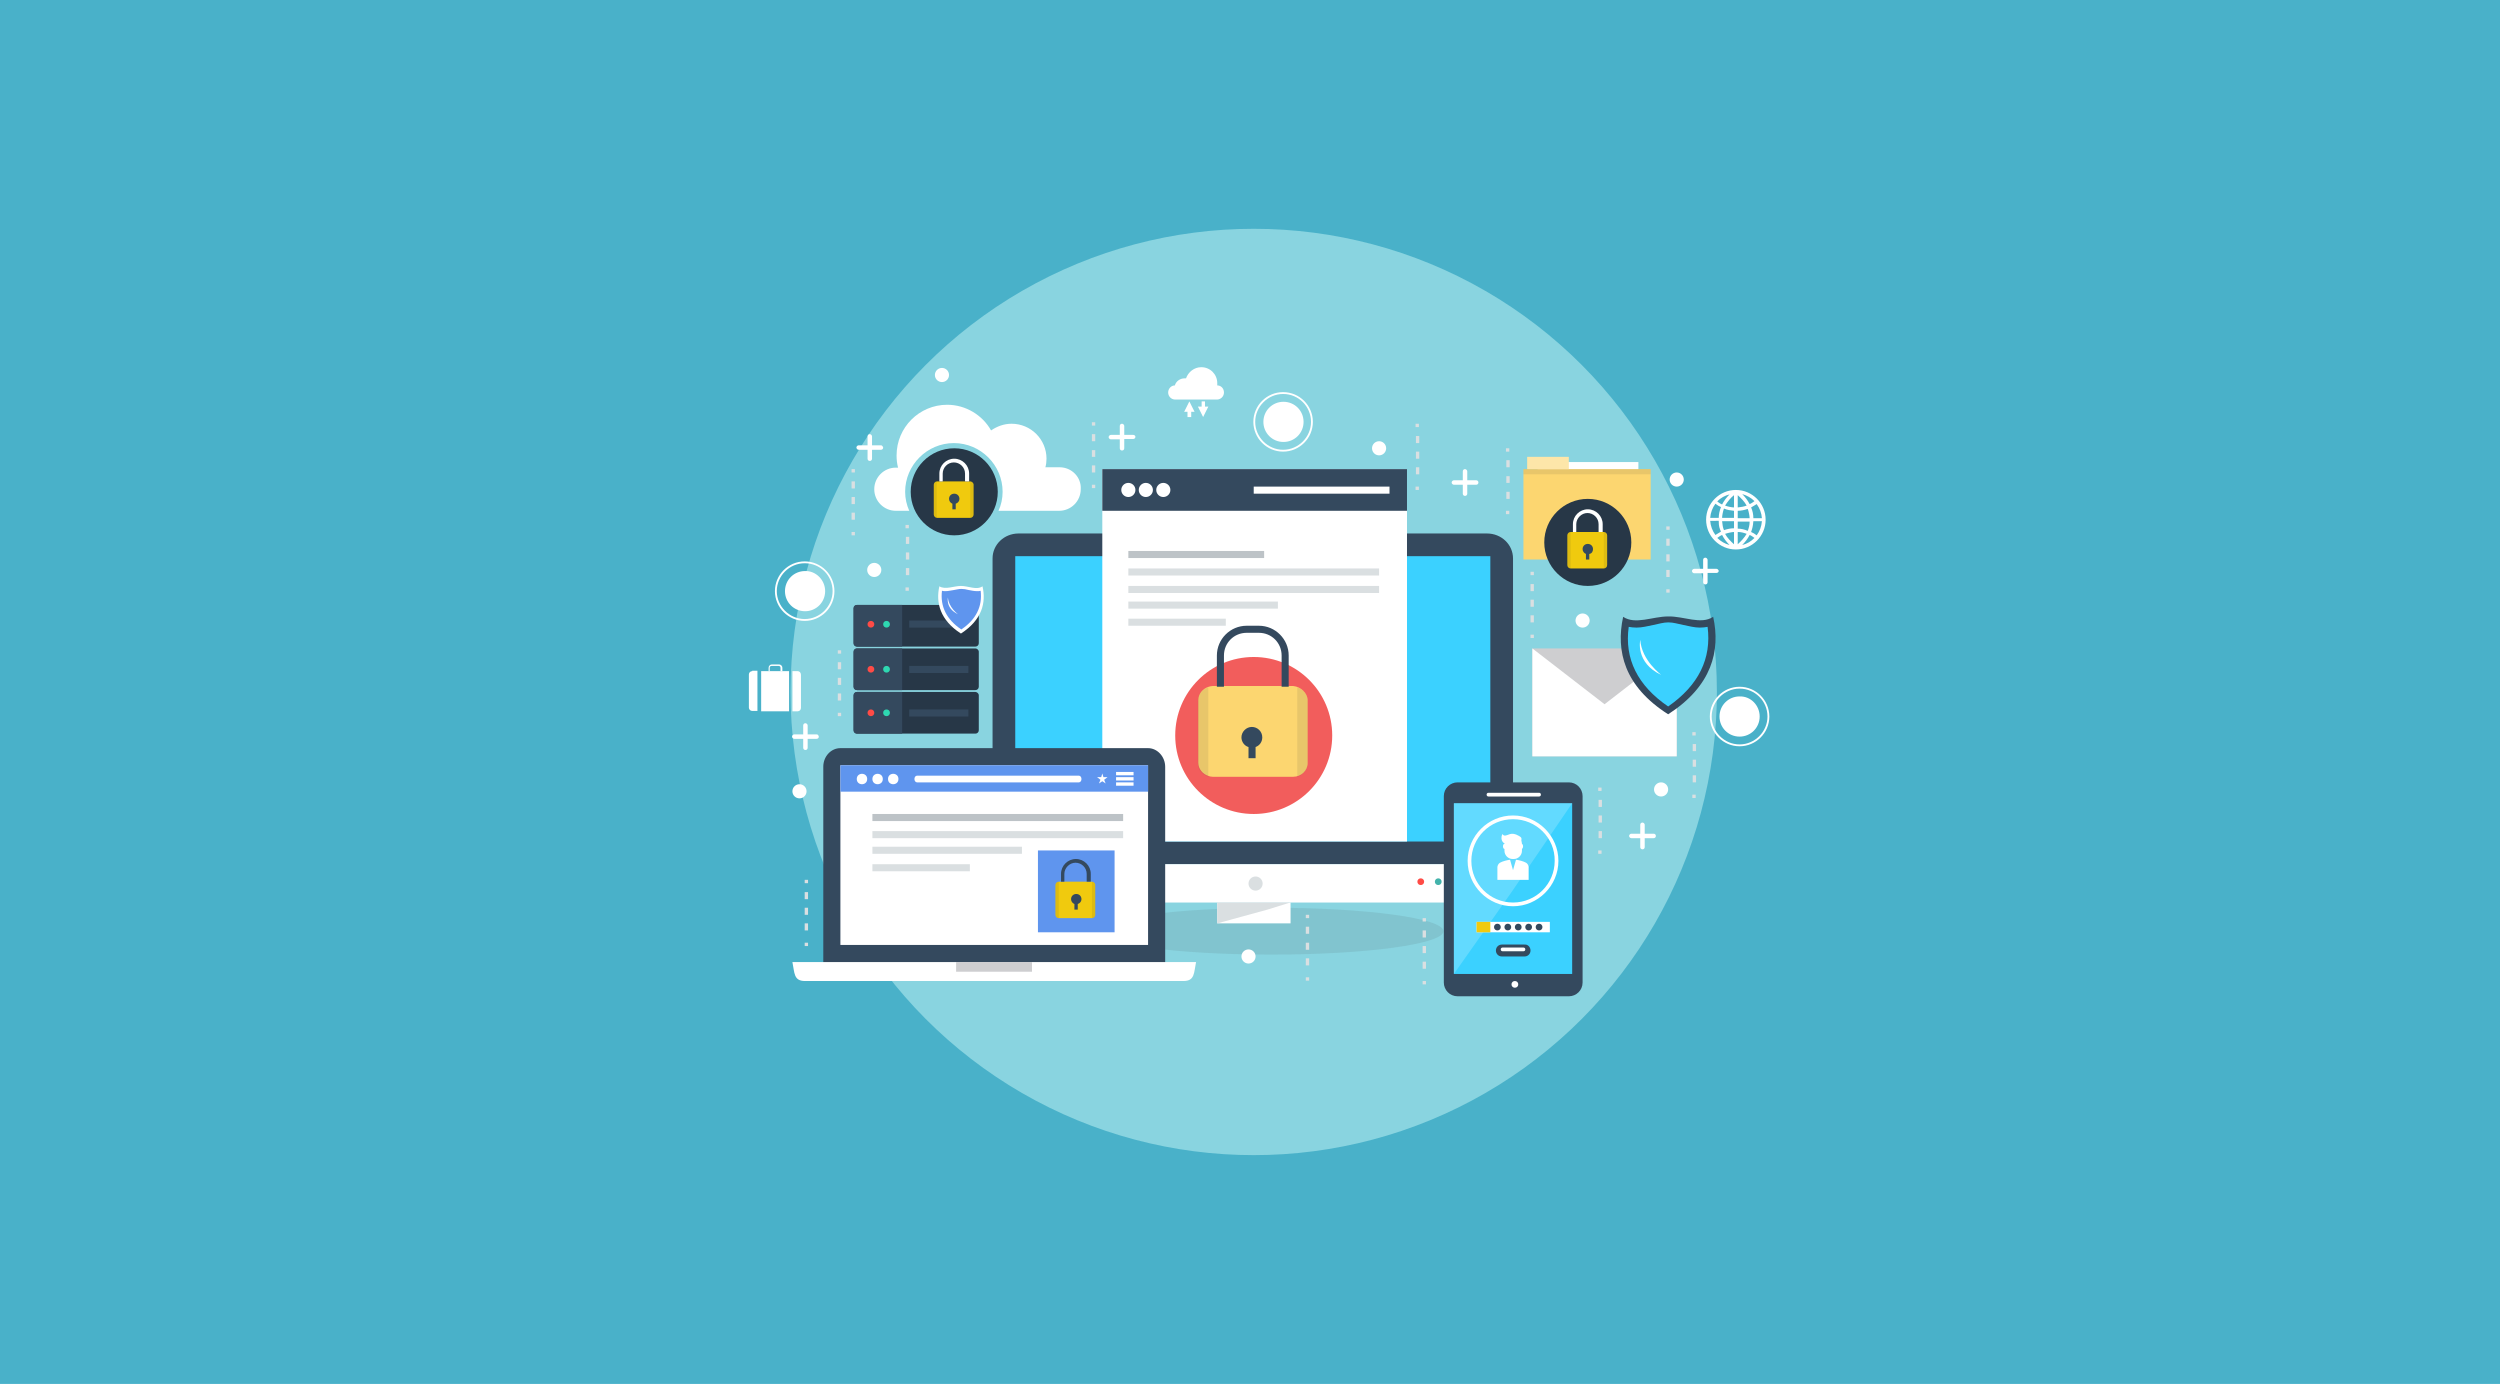 <?xml version="1.0" encoding="UTF-8"?> <!-- Generator: Adobe Illustrator 22.0.1, SVG Export Plug-In . SVG Version: 6.00 Build 0) --> <svg xmlns="http://www.w3.org/2000/svg" xmlns:xlink="http://www.w3.org/1999/xlink" id="Layer_1" x="0px" y="0px" viewBox="0 0 672 372" style="enable-background:new 0 0 672 372;" xml:space="preserve"> <style type="text/css"> .st0{fill:#49B1C9;} .st1{fill:#89D4E0;} .st2{opacity:0.1;fill:#333333;} .st3{fill:#34495E;} .st4{fill:#FFFFFF;} .st5{fill:#3BD1FF;} .st6{fill:#DADFE1;} .st7{fill:#FF4B46;} .st8{fill:#43B3AB;} .st9{fill:#BDC3C7;} .st10{fill:#F25D5C;} .st11{fill:#FCD670;} .st12{fill:#5F95EE;} .st13{fill:#CECED0;} .st14{opacity:0.2;fill:#FFFFFF;} .st15{fill:#F0CA0E;} .st16{fill:#273747;} .st17{fill:#2ED8B1;} .st18{fill:#FDE6A9;} </style> <rect y="-1.2" class="st0" width="672" height="374.3"></rect> <circle class="st1" cx="337" cy="186" r="124.5"></circle> <ellipse class="st2" cx="341.7" cy="250.3" rx="46.3" ry="6.3"></ellipse> <path class="st3" d="M406.7,150.1c0-3.7-3.1-6.7-7-6.7H273.8c-3.9,0-7,3-7,6.7v82.2h139.9V150.1z"></path> <path class="st4" d="M266.8,232.3v3.6c0,3.7,3.1,6.7,7,6.7h125.9c3.9,0,7-3,7-6.7v-3.6H266.8z"></path> <rect x="272.9" y="149.5" class="st5" width="127.7" height="76.7"></rect> <rect x="327.2" y="242.6" class="st4" width="19.7" height="5.6"></rect> <polygon class="st6" points="340.7,244.5 327.2,248.2 327.2,242.6 346.8,242.6 "></polygon> <circle class="st6" cx="337.5" cy="237.5" r="1.9"></circle> <circle class="st7" cx="381.9" cy="237" r="0.9"></circle> <circle class="st8" cx="386.6" cy="237" r="0.9"></circle> <rect x="296.3" y="126.1" class="st4" width="81.9" height="100.1"></rect> <rect x="296.3" y="126.1" class="st3" width="81.9" height="11.2"></rect> <g> <g> <circle class="st4" cx="312.7" cy="131.7" r="1.9"></circle> </g> <g> <circle class="st4" cx="308" cy="131.7" r="1.9"></circle> </g> <g> <circle class="st4" cx="303.3" cy="131.7" r="1.9"></circle> </g> </g> <rect x="303.3" y="148.1" class="st9" width="36.5" height="1.9"></rect> <rect x="303.3" y="152.8" class="st6" width="67.4" height="1.9"></rect> <rect x="303.3" y="157.5" class="st6" width="67.4" height="1.9"></rect> <rect x="303.3" y="161.7" class="st6" width="40.2" height="1.9"></rect> <rect x="303.3" y="166.3" class="st6" width="26.2" height="1.9"></rect> <rect x="337" y="130.8" class="st4" width="36.5" height="1.9"></rect> <circle class="st10" cx="337" cy="197.7" r="21.1"></circle> <g> <path class="st11" d="M351.5,188.3v16.8c0,2.1-1.8,3.7-3.9,3.7H326c-0.4,0-0.8-0.1-1.1-0.2c-1.6-0.5-2.8-1.9-2.8-3.6v-16.8 c0-1.7,1.2-3.1,2.8-3.6c0.4-0.1,0.7-0.2,1.1-0.2h21.6C349.7,184.6,351.5,186.3,351.5,188.3z"></path> <g> <path class="st3" d="M346.4,184.6h-1.9v-8.4c0-3.4-2.7-6.1-6.1-6.1h-3.3c-3.4,0-6.1,2.7-6.1,6.1v8.4h-1.9v-8.4c0-4.4,3.6-8,8-8 h3.3c4.4,0,8,3.6,8,8V184.6z"></path> </g> <path class="st3" d="M339.3,198.2c0-1.6-1.3-2.8-2.8-2.8s-2.8,1.3-2.8,2.8c0,1.2,0.8,2.3,1.9,2.6v3h1.9v-3 C338.6,200.4,339.3,199.4,339.3,198.2z"></path> <path class="st2" d="M324.8,184.8v24c-1.6-0.5-2.8-1.9-2.8-3.6v-16.8C322,186.7,323.2,185.2,324.8,184.8z"></path> <path class="st2" d="M348.7,184.8v24c1.6-0.5,2.8-1.9,2.8-3.6v-16.8C351.5,186.7,350.3,185.2,348.7,184.8z"></path> </g> <path class="st3" d="M313.2,258.7c0,2.8-2.1,5-4.6,5h-82.7c-2.5,0-4.6-2.3-4.6-5v-52.6c0-2.8,2.1-5,4.6-5h82.7c2.5,0,4.6,2.3,4.6,5 V258.7z"></path> <rect x="225.9" y="205.7" class="st4" width="82.7" height="48.3"></rect> <rect x="225.9" y="205.7" class="st12" width="82.7" height="7.1"></rect> <path class="st4" d="M321.5,258.6c-0.6,2.9-0.3,5.1-3.4,5.1H216.4c-3.1,0-2.8-2.2-3.4-5.1H321.5z"></path> <rect x="257" y="258.6" class="st13" width="20.4" height="2.6"></rect> <rect x="411.9" y="174.3" class="st13" width="38.8" height="29"></rect> <polygon class="st4" points="450.7,203.3 431.3,203.3 411.9,203.3 411.9,188.8 411.9,174.3 431.3,189.3 450.7,174.3 450.7,188.8 "></polygon> <g> <g> <path class="st3" d="M436.3,165.8c-2,9.2,0.3,18.7,12.1,26.2c11.8-7.6,14.1-17.1,12.1-26.2c-3.3,2.2-7.9-0.2-12.1-0.1 C444.2,165.7,439.6,168,436.3,165.8z"></path> <path class="st5" d="M448.4,189.9c-8.2-5.6-11.8-12.8-10.6-21.4c0.6,0.1,1.3,0.2,2.1,0.2c0,0,0,0,0,0c1.5,0,3-0.4,4.5-0.7 c1.4-0.3,2.8-0.7,4-0.7h0.1c1.3,0,2.5,0.4,4,0.7c1.5,0.3,3,0.7,4.4,0.7v0c0.9,0,1.5-0.1,2.1-0.2 C460.1,177,456.6,184.2,448.4,189.9z"></path> </g> <path class="st4" d="M440.9,172c0,0-1.4,6.1,5.6,9.4C446.5,181.3,441.3,177.6,440.9,172z"></path> </g> <g> <path class="st3" d="M425.4,264.1c0,2.1-1.7,3.7-3.7,3.7h-29.9c-2.1,0-3.7-1.7-3.7-3.7v-50.1c0-2.1,1.7-3.7,3.7-3.7h29.9 c2.1,0,3.7,1.7,3.7,3.7V264.1z"></path> <rect x="390.8" y="215.9" class="st5" width="31.8" height="45.9"></rect> <polygon class="st14" points="390.8,261.8 390.8,215.9 422.6,215.9 406.3,239.8 "></polygon> <g> <path class="st4" d="M406.7,243.6c-6.7,0-12.2-5.5-12.2-12.2s5.5-12.2,12.2-12.2s12.2,5.5,12.2,12.2S413.4,243.6,406.7,243.6z M406.7,220.2c-6.2,0-11.2,5-11.2,11.2c0,6.2,5,11.2,11.2,11.2s11.2-5,11.2-11.2C418,225.2,412.9,220.2,406.7,220.2z"></path> </g> <g> <path class="st4" d="M409.1,228.7c0,1.2-1,2.2-2.2,2.2h-0.3c-1.2,0-2.2-1-2.2-2.2V227c0-1.2,1-2.2,2.2-2.2h0.3 c1.2,0,2.2,1,2.2,2.2V228.7z"></path> <path class="st4" d="M404.4,226.7c0,0-1.3-0.6-0.6-2.5c0,0,0.4,0.4,0.6,0.4c1,0.1,1.7-1.2,3.9,0.1c1,0.6,0.6,0.6,0.6,2.3 C409,227,406,225.5,404.4,226.7z"></path> <path class="st4" d="M409.4,227.5c0,0.4-0.2,0.7-0.4,0.7c-0.2,0-0.4-0.3-0.4-0.7s0.2-0.7,0.4-0.7 C409.2,226.8,409.4,227.1,409.4,227.5z"></path> <path class="st4" d="M404.8,227.5c0,0.4-0.2,0.7-0.4,0.7c-0.2,0-0.4-0.3-0.4-0.7s0.2-0.7,0.4-0.7 C404.6,226.8,404.8,227.1,404.8,227.5z"></path> <path class="st4" d="M410.9,233.1c0-0.4-0.3-1-0.7-1.2c-0.7-0.4-1.9-0.7-2.7-0.8l-0.8,2.8l-0.8-2.8c-0.8,0.1-2,0.4-2.7,0.8 c-0.4,0.2-0.7,0.8-0.7,1.2c0,0.6,0,3,0,3.4h8.4C410.9,236.1,410.9,233.7,410.9,233.1z"></path> </g> <rect x="396.9" y="247.8" class="st4" width="19.7" height="2.8"></rect> <rect x="396.9" y="247.8" class="st15" width="3.7" height="2.8"></rect> <g> <g> <circle class="st3" cx="413.7" cy="249.2" r="0.9"></circle> </g> <g> <circle class="st3" cx="410.9" cy="249.2" r="0.9"></circle> </g> <g> <circle class="st3" cx="408.1" cy="249.2" r="0.9"></circle> </g> <g> <circle class="st3" cx="405.3" cy="249.2" r="0.9"></circle> </g> <g> <circle class="st3" cx="402.5" cy="249.2" r="0.9"></circle> </g> </g> <path class="st3" d="M411.4,255.5c0,0.9-0.7,1.6-1.6,1.6h-6.1c-0.9,0-1.6-0.7-1.6-1.6l0,0c0-0.9,0.7-1.6,1.6-1.6h6.1 C410.7,253.8,411.4,254.6,411.4,255.5L411.4,255.5z"></path> <g> <path class="st4" d="M409.5,255.7h-5.6c-0.3,0-0.5-0.2-0.5-0.5s0.2-0.5,0.5-0.5h5.6c0.3,0,0.5,0.2,0.5,0.5 S409.8,255.7,409.5,255.7z"></path> </g> <circle class="st4" cx="407.2" cy="264.6" r="0.9"></circle> <path class="st4" d="M414.2,213.6c0,0.3-0.2,0.5-0.5,0.5h-13.6c-0.3,0-0.5-0.2-0.5-0.5l0,0c0-0.3,0.2-0.5,0.5-0.5h13.6 C414,213.1,414.2,213.3,414.2,213.6L414.2,213.6z"></path> </g> <g> <g> <circle class="st4" cx="240.1" cy="209.4" r="1.4"></circle> </g> <g> <circle class="st4" cx="235.9" cy="209.4" r="1.4"></circle> </g> <g> <circle class="st4" cx="231.7" cy="209.4" r="1.4"></circle> </g> </g> <path class="st4" d="M290.7,209.4c0,0.5-0.3,0.9-0.7,0.9h-43.5c-0.4,0-0.7-0.4-0.7-0.9l0,0c0-0.5,0.3-0.9,0.7-0.9H290 C290.4,208.5,290.7,208.9,290.7,209.4L290.7,209.4z"></path> <polygon class="st4" points="296.3,207.9 296.6,208.9 297.7,208.9 296.8,209.6 297.2,210.6 296.3,210 295.4,210.6 295.8,209.6 294.9,208.9 296,208.9 "></polygon> <g> <g> <rect x="300" y="210.3" class="st4" width="4.7" height="0.9"></rect> </g> <g> <rect x="300" y="208.9" class="st4" width="4.7" height="0.9"></rect> </g> <g> <rect x="300" y="207.5" class="st4" width="4.7" height="0.9"></rect> </g> </g> <g> <rect x="234.5" y="218.8" class="st9" width="67.4" height="1.9"></rect> <rect x="234.5" y="223.4" class="st6" width="67.4" height="1.9"></rect> <rect x="234.5" y="227.6" class="st6" width="40.2" height="1.9"></rect> <rect x="234.5" y="232.3" class="st6" width="26.2" height="1.9"></rect> </g> <rect x="279" y="228.6" class="st12" width="20.6" height="22"></rect> <g> <path class="st15" d="M294.4,237.9v8c0,0.5-0.4,0.9-0.9,0.9h-8.9c-0.5,0-0.9-0.4-0.9-0.9v-8c0-0.5,0.4-0.9,0.9-0.9h8.9 C294,237,294.4,237.4,294.4,237.9z"></path> <g> <path class="st3" d="M293,237h-0.9v-2.1c0-1.7-1.4-3-3-3s-3,1.4-3,3v2.1h-0.9v-2.1c0-2.2,1.8-4,4-4c2.2,0,4,1.8,4,4V237z"></path> </g> <path class="st3" d="M290.7,241.7c0-0.8-0.6-1.4-1.4-1.4c-0.8,0-1.4,0.6-1.4,1.4c0,0.6,0.4,1.1,0.9,1.3v1.5h0.9V243 C290.3,242.8,290.7,242.3,290.7,241.7z"></path> <path class="st2" d="M284.6,237v9.8c-0.5,0-0.9-0.4-0.9-0.9v-8C283.7,237.4,284.1,237,284.6,237z"></path> <path class="st2" d="M294.4,237.9v8c0,0.5-0.4,0.9-0.9,0.9V237C294,237,294.4,237.4,294.4,237.9z"></path> </g> <g> <g> <path class="st16" d="M263.1,163.5v9.4c0,0.5-0.4,0.9-0.9,0.9h-31.8c-0.5,0-0.9-0.4-0.9-0.9v-9.4c0-0.5,0.4-0.9,0.9-0.9h31.8 C262.6,162.6,263.1,163,263.1,163.5z"></path> <path class="st3" d="M242.5,162.6v11.2h-12.2c-0.5,0-0.9-0.4-0.9-0.9v-9.4c0-0.5,0.4-0.9,0.9-0.9H242.5z"></path> <g> <circle class="st7" cx="234.1" cy="167.8" r="0.9"></circle> <circle class="st17" cx="238.3" cy="167.8" r="0.9"></circle> </g> <rect x="244.4" y="166.8" class="st3" width="15.9" height="1.9"></rect> </g> <g> <path class="st16" d="M263.1,175.2v9.4c0,0.5-0.4,0.9-0.9,0.9h-31.8c-0.5,0-0.9-0.4-0.9-0.9v-9.4c0-0.5,0.4-0.9,0.9-0.9h31.8 C262.6,174.3,263.1,174.7,263.1,175.2z"></path> <path class="st3" d="M230.3,174.3h12.2v11.2h-12.2c-0.5,0-0.9-0.4-0.9-0.9v-9.4C229.4,174.7,229.8,174.3,230.3,174.3z"></path> <g> <circle class="st7" cx="234.1" cy="179.9" r="0.9"></circle> <circle class="st17" cx="238.3" cy="179.9" r="0.9"></circle> </g> <rect x="244.4" y="179" class="st3" width="15.9" height="1.9"></rect> </g> <g> <path class="st16" d="M263.1,186.9v9.4c0,0.5-0.4,0.9-0.9,0.9h-31.8c-0.5,0-0.9-0.4-0.9-0.9v-9.4c0-0.5,0.4-0.9,0.9-0.9h31.8 C262.6,186,263.1,186.4,263.1,186.9z"></path> <path class="st3" d="M230.3,186h12.2v11.2h-12.2c-0.5,0-0.9-0.4-0.9-0.9v-9.4C229.4,186.4,229.8,186,230.3,186z"></path> <g> <circle class="st7" cx="234.1" cy="191.6" r="0.9"></circle> <circle class="st17" cx="238.3" cy="191.6" r="0.9"></circle> </g> <rect x="244.4" y="190.7" class="st3" width="15.9" height="1.9"></rect> </g> </g> <g> <g> <path class="st4" d="M252.5,157.6c-1,4.4,0.2,9.1,5.8,12.7c5.7-3.7,6.8-8.3,5.8-12.7c-1.6,1.1-3.8-0.1-5.8-0.1 C256.4,157.5,254.1,158.6,252.5,157.6z"></path> <path class="st12" d="M258.4,169.2c-4-2.7-5.7-6.2-5.2-10.4c0.3,0.1,0.6,0.1,1,0.1h0c0.7,0,1.5-0.2,2.2-0.3c0.7-0.1,1.3-0.3,2-0.3 h0c0.6,0,1.3,0.1,2,0.3c0.7,0.1,1.3,0.3,2.2,0.3v0c0.5,0,0.7,0,1-0.1C264.1,163,262.4,166.5,258.4,169.2z"></path> </g> <path class="st4" d="M254.8,160.6c0,0-0.7,2.9,2.7,4.5C257.5,165.1,255,163.3,254.8,160.6z"></path> </g> <path class="st4" d="M284.8,125.6H281c0.2-0.7,0.3-1.5,0.3-2.3c0-5.2-4.2-9.4-9.4-9.4c-2,0-3.9,0.7-5.5,1.8 c-2.3-4.1-6.8-6.9-11.8-6.9c-7.5,0-13.6,6.1-13.6,13.6c0,1.1,0.1,2.2,0.4,3.3h-0.6c-3.2,0-5.8,2.6-5.8,5.8c0,3.2,2.6,5.8,5.8,5.8 h3.6c-0.7-1.6-1.1-3.3-1.1-5.1c0-7.2,5.9-13.1,13.1-13.1c7.2,0,13.1,5.9,13.1,13.1c0,1.8-0.4,3.6-1.1,5.1h16.3 c3.2,0,5.8-2.6,5.8-5.8C290.7,128.3,288.1,125.6,284.8,125.6z"></path> <circle class="st16" cx="256.5" cy="132.2" r="11.7"></circle> <g> <path class="st15" d="M261.7,130.3v8c0,0.5-0.4,0.9-0.9,0.9h-8.9c-0.5,0-0.9-0.4-0.9-0.9v-8c0-0.5,0.4-0.9,0.9-0.9h8.9 C261.2,129.4,261.7,129.8,261.7,130.3z"></path> <g> <path class="st4" d="M260.3,129.4h-0.9v-2.1c0-1.7-1.4-3-3-3c-1.7,0-3,1.4-3,3v2.1h-0.9v-2.1c0-2.2,1.8-4,4-4s4,1.8,4,4V129.4z"></path> </g> <path class="st3" d="M257.9,134.1c0-0.8-0.6-1.4-1.4-1.4c-0.8,0-1.4,0.6-1.4,1.4c0,0.6,0.4,1.1,0.9,1.3v1.5h0.9v-1.5 C257.5,135.2,257.9,134.7,257.9,134.1z"></path> <path class="st2" d="M251.8,129.4v9.8c-0.5,0-0.9-0.4-0.9-0.9v-8C250.9,129.8,251.3,129.4,251.8,129.4z"></path> <path class="st2" d="M261.7,130.3v8c0,0.5-0.4,0.9-0.9,0.9v-9.8C261.2,129.4,261.7,129.8,261.7,130.3z"></path> </g> <rect x="413.3" y="124.2" class="st4" width="27.1" height="14"></rect> <rect x="409.5" y="126.1" class="st11" width="34.2" height="24.3"></rect> <rect x="409.5" y="126.1" class="st2" width="34.2" height="1.4"></rect> <rect x="410.5" y="122.8" class="st18" width="11.2" height="3.3"></rect> <g> <circle class="st16" cx="426.8" cy="145.8" r="11.7"></circle> <g> <path class="st15" d="M432,143.9v8c0,0.5-0.4,0.9-0.9,0.9h-8.9c-0.5,0-0.9-0.4-0.9-0.9v-8c0-0.5,0.4-0.9,0.9-0.9h8.9 C431.6,143,432,143.4,432,143.9z"></path> <g> <path class="st4" d="M430.6,143h-0.9v-2.1c0-1.7-1.4-3-3-3s-3,1.4-3,3v2.1h-0.9v-2.1c0-2.2,1.8-4,4-4c2.2,0,4,1.8,4,4V143z"></path> </g> <path class="st3" d="M428.2,147.6c0-0.8-0.6-1.4-1.4-1.4c-0.8,0-1.4,0.6-1.4,1.4c0,0.6,0.4,1.1,0.9,1.3v1.5h0.9v-1.5 C427.9,148.8,428.2,148.2,428.2,147.6z"></path> <path class="st2" d="M422.2,143v9.8c-0.5,0-0.9-0.4-0.9-0.9v-8C421.2,143.4,421.6,143,422.2,143z"></path> <path class="st2" d="M432,143.9v8c0,0.5-0.4,0.9-0.9,0.9V143C431.6,143,432,143.4,432,143.9z"></path> </g> </g> <g> <g> <rect x="243.4" y="141.1" class="st6" width="0.9" height="0.9"></rect> </g> <g> <path class="st6" d="M244.4,154.6h-0.9v-1.9h0.9V154.6z M244.4,150.4h-0.9v-1.9h0.9V150.4z M244.4,146.2h-0.9v-1.9h0.9V146.2z"></path> </g> <g> <rect x="243.4" y="157.9" class="st6" width="0.9" height="0.9"></rect> </g> </g> <g> <g> <rect x="411.4" y="153.7" class="st6" width="0.9" height="0.9"></rect> </g> <g> <path class="st6" d="M412.3,167.3h-0.9v-1.9h0.9V167.3z M412.3,163.1h-0.9v-1.9h0.9V163.1z M412.3,158.9h-0.9V157h0.9V158.9z"></path> </g> <g> <rect x="411.4" y="170.6" class="st6" width="0.9" height="0.9"></rect> </g> </g> <g> <g> <rect x="429.6" y="211.7" class="st6" width="0.9" height="0.9"></rect> </g> <g> <path class="st6" d="M430.6,225.3h-0.9v-1.9h0.9V225.3z M430.6,221.1h-0.9v-1.9h0.9V221.1z M430.6,216.9h-0.9V215h0.9V216.9z"></path> </g> <g> <rect x="429.6" y="228.6" class="st6" width="0.9" height="0.9"></rect> </g> </g> <g> <g> <rect x="454.9" y="196.8" class="st6" width="0.9" height="0.9"></rect> </g> <g> <path class="st6" d="M455.9,210.3h-0.9v-1.9h0.9V210.3z M455.9,206.1h-0.9v-1.9h0.9V206.1z M455.9,201.9h-0.9V200h0.9V201.9z"></path> </g> <g> <rect x="454.9" y="213.6" class="st6" width="0.9" height="0.9"></rect> </g> </g> <g> <g> <rect x="382.4" y="246.8" class="st6" width="0.9" height="0.9"></rect> </g> <g> <path class="st6" d="M383.3,260.4h-0.9v-1.9h0.9V260.4z M383.3,256.2h-0.9v-1.9h0.9V256.2z M383.3,252h-0.9v-1.9h0.9V252z"></path> </g> <g> <rect x="382.4" y="263.7" class="st6" width="0.9" height="0.9"></rect> </g> </g> <g> <g> <rect x="351" y="245.9" class="st6" width="0.9" height="0.9"></rect> </g> <g> <path class="st6" d="M352,259.5H351v-1.9h0.9V259.5z M352,255.3H351v-1.9h0.9V255.3z M352,251H351v-1.9h0.9V251z"></path> </g> <g> <rect x="351" y="262.7" class="st6" width="0.9" height="0.9"></rect> </g> </g> <g> <g> <rect x="293.5" y="113.5" class="st6" width="0.9" height="0.9"></rect> </g> <g> <path class="st6" d="M294.4,127h-0.9v-1.9h0.9V127z M294.4,122.8h-0.9V121h0.9V122.8z M294.4,118.6h-0.9v-1.9h0.9V118.6z"></path> </g> <g> <rect x="293.5" y="130.3" class="st6" width="0.9" height="0.9"></rect> </g> </g> <g> <g> <rect x="228.9" y="126.1" class="st6" width="0.9" height="0.9"></rect> </g> <g> <path class="st6" d="M229.8,139.7h-0.9v-1.9h0.9V139.7z M229.8,135.5h-0.9v-1.9h0.9V135.5z M229.8,131.3h-0.9v-1.9h0.9V131.3z"></path> </g> <g> <rect x="228.9" y="143" class="st6" width="0.9" height="0.9"></rect> </g> </g> <g> <g> <rect x="404.8" y="120.5" class="st6" width="0.9" height="0.9"></rect> </g> <g> <path class="st6" d="M405.8,134.1h-0.9v-1.9h0.9V134.1z M405.8,129.8h-0.9V128h0.9V129.8z M405.8,125.6h-0.9v-1.9h0.9V125.6z"></path> </g> <g> <rect x="404.8" y="137.3" class="st6" width="0.9" height="0.9"></rect> </g> </g> <g> <g> <rect x="380.5" y="113.9" class="st6" width="0.9" height="0.9"></rect> </g> <g> <path class="st6" d="M381.5,127.5h-0.9v-1.9h0.9V127.5z M381.5,123.3h-0.9v-1.9h0.9V123.3z M381.5,119.1h-0.9v-1.9h0.9V119.1z"></path> </g> <g> <rect x="380.5" y="130.8" class="st6" width="0.9" height="0.9"></rect> </g> </g> <g> <g> <rect x="447.9" y="141.5" class="st6" width="0.9" height="0.9"></rect> </g> <g> <path class="st6" d="M448.8,155.1h-0.9v-1.9h0.9V155.1z M448.8,150.9h-0.9V149h0.9V150.9z M448.8,146.7h-0.9v-1.9h0.9V146.7z"></path> </g> <g> <rect x="447.9" y="158.4" class="st6" width="0.9" height="0.9"></rect> </g> </g> <g> <g> <rect x="225.2" y="174.8" class="st6" width="0.9" height="0.9"></rect> </g> <g> <path class="st6" d="M226.1,188.3h-0.9v-1.9h0.9V188.3z M226.1,184.1h-0.9v-1.9h0.9V184.1z M226.1,179.9h-0.9V178h0.9V179.9z"></path> </g> <g> <rect x="225.2" y="191.6" class="st6" width="0.9" height="0.9"></rect> </g> </g> <g> <g> <rect x="216.3" y="236.5" class="st6" width="0.9" height="0.9"></rect> </g> <g> <path class="st6" d="M217.2,250.1h-0.9v-1.9h0.9V250.1z M217.2,245.9h-0.9V244h0.9V245.9z M217.2,241.7h-0.9v-1.9h0.9V241.7z"></path> </g> <g> <rect x="216.3" y="253.4" class="st6" width="0.9" height="0.9"></rect> </g> </g> <circle class="st4" cx="370.7" cy="120.5" r="1.9"></circle> <circle class="st4" cx="450.7" cy="128.9" r="1.9"></circle> <circle class="st4" cx="253.2" cy="100.8" r="1.9"></circle> <circle class="st4" cx="214.9" cy="212.7" r="1.9"></circle> <circle class="st4" cx="425.4" cy="166.8" r="1.9"></circle> <circle class="st4" cx="446.5" cy="212.2" r="1.9"></circle> <circle class="st4" cx="235" cy="153.2" r="1.9"></circle> <circle class="st4" cx="335.6" cy="257.1" r="1.9"></circle> <path class="st4" d="M444.5,224.1h-2.4v-2.4c0-0.3-0.3-0.6-0.6-0.6c-0.3,0-0.6,0.2-0.6,0.6v2.4h-2.4c-0.3,0-0.6,0.3-0.6,0.6 c0,0.3,0.3,0.6,0.6,0.6h2.4v2.4c0,0.3,0.2,0.6,0.6,0.6c0.3,0,0.6-0.2,0.6-0.6v-2.4h2.4c0.3,0,0.6-0.2,0.6-0.6 C445.1,224.3,444.8,224.1,444.5,224.1z"></path> <path class="st4" d="M219.5,197.4h-2.4V195c0-0.3-0.3-0.6-0.6-0.6c-0.3,0-0.6,0.2-0.6,0.6v2.4h-2.4c-0.3,0-0.6,0.3-0.6,0.6 c0,0.3,0.3,0.6,0.6,0.6h2.4v2.4c0,0.3,0.2,0.6,0.6,0.6c0.3,0,0.6-0.2,0.6-0.6v-2.4h2.4c0.3,0,0.6-0.2,0.6-0.6 C220,197.6,219.8,197.4,219.5,197.4z"></path> <path class="st4" d="M461.4,152.9H459v-2.4c0-0.3-0.3-0.6-0.6-0.6c-0.3,0-0.6,0.2-0.6,0.6v2.4h-2.4c-0.3,0-0.6,0.3-0.6,0.6 c0,0.3,0.3,0.6,0.6,0.6h2.4v2.4c0,0.3,0.2,0.6,0.6,0.6c0.3,0,0.6-0.2,0.6-0.6V154h2.4c0.3,0,0.6-0.2,0.6-0.6 C461.9,153.2,461.7,152.9,461.4,152.9z"></path> <path class="st4" d="M304.6,116.9h-2.4v-2.4c0-0.3-0.3-0.6-0.6-0.6c-0.3,0-0.6,0.2-0.6,0.6v2.4h-2.4c-0.3,0-0.6,0.3-0.6,0.6 c0,0.3,0.3,0.6,0.6,0.6h2.4v2.4c0,0.3,0.2,0.6,0.6,0.6c0.3,0,0.6-0.2,0.6-0.6V118h2.4c0.3,0,0.6-0.2,0.6-0.6 C305.2,117.1,304.9,116.9,304.6,116.9z"></path> <path class="st4" d="M396.8,129.1h-2.4v-2.4c0-0.3-0.3-0.6-0.6-0.6c-0.3,0-0.6,0.2-0.6,0.6v2.4h-2.4c-0.3,0-0.6,0.3-0.6,0.6 c0,0.3,0.3,0.6,0.6,0.6h2.4v2.4c0,0.3,0.2,0.6,0.6,0.6c0.3,0,0.6-0.2,0.6-0.6v-2.4h2.4c0.3,0,0.6-0.2,0.6-0.6 C397.4,129.3,397.1,129.1,396.8,129.1z"></path> <path class="st4" d="M236.8,119.7h-2.4v-2.4c0-0.3-0.3-0.6-0.6-0.6c-0.3,0-0.6,0.2-0.6,0.6v2.4h-2.4c-0.3,0-0.6,0.3-0.6,0.6 c0,0.3,0.3,0.6,0.6,0.6h2.4v2.4c0,0.3,0.2,0.6,0.6,0.6c0.3,0,0.6-0.2,0.6-0.6v-2.4h2.4c0.3,0,0.6-0.2,0.6-0.6 C237.3,120,237.1,119.7,236.8,119.7z"></path> <g> <g> <path class="st4" d="M216.3,166.9c-4.4,0-8-3.6-8-8c0-4.4,3.6-8,8-8s8,3.6,8,8C224.3,163.3,220.7,166.9,216.3,166.9z M216.3,151.4 c-4.1,0-7.5,3.4-7.5,7.5c0,4.1,3.4,7.5,7.5,7.5c4.1,0,7.5-3.4,7.5-7.5C223.8,154.7,220.5,151.4,216.3,151.4z"></path> </g> <g> <path class="st4" d="M221.8,158.9c0,3-2.4,5.4-5.4,5.4c-3,0-5.4-2.4-5.4-5.4c0-3,2.4-5.4,5.4-5.4 C219.3,153.4,221.8,155.9,221.8,158.9z"></path> </g> </g> <g> <g> <path class="st4" d="M467.6,200.6c-4.4,0-8-3.6-8-8c0-4.4,3.6-8,8-8s8,3.6,8,8C475.6,197,472,200.6,467.6,200.6z M467.6,185.1 c-4.1,0-7.5,3.4-7.5,7.5c0,4.1,3.4,7.5,7.5,7.5c4.1,0,7.5-3.4,7.5-7.5C475.1,188.4,471.7,185.1,467.6,185.1z"></path> </g> <g> <path class="st4" d="M473,192.6c0,3-2.4,5.4-5.4,5.4c-3,0-5.4-2.4-5.4-5.4c0-3,2.4-5.4,5.4-5.4C470.6,187.1,473,189.6,473,192.6z"></path> </g> </g> <g> <g> <path class="st4" d="M344.9,121.4c-4.4,0-8-3.6-8-8c0-4.4,3.6-8,8-8c4.4,0,8,3.6,8,8C352.9,117.8,349.3,121.4,344.9,121.4z M344.9,105.9c-4.1,0-7.5,3.4-7.5,7.5c0,4.1,3.4,7.5,7.5,7.5s7.5-3.4,7.5-7.5C352.4,109.3,349.1,105.9,344.9,105.9z"></path> </g> <g> <path class="st4" d="M350.4,113.4c0,3-2.4,5.4-5.4,5.4s-5.4-2.4-5.4-5.4c0-3,2.4-5.4,5.4-5.4S350.4,110.4,350.4,113.4z"></path> </g> </g> <g> <path class="st4" d="M327.2,103.6L327.2,103.6c0-0.2,0-0.4,0-0.6c0-2.4-1.9-4.3-4.3-4.3c-1.9,0-3.5,1.3-4.1,3c-0.1,0-0.2,0-0.4,0 c-1.2,0-2.3,0.8-2.6,1.9c-1,0-1.8,0.9-1.8,1.9c0,1,0.8,1.9,1.9,1.9h11.2c1,0,1.9-0.8,1.9-1.9S328.2,103.6,327.2,103.6z"></path> <polygon class="st4" points="321.1,110.7 319.7,107.9 318.3,110.7 319.2,110.7 319.2,112.1 320.2,112.1 320.2,110.7 "></polygon> <polygon class="st4" points="322,109.3 323.4,112.1 324.8,109.3 323.9,109.3 323.9,107.9 323,107.9 323,109.3 "></polygon> </g> <g> <g> <rect x="204.6" y="180.4" class="st4" width="7.5" height="10.8"></rect> <path class="st4" d="M202.2,180.4c-0.5,0-0.9,0.4-0.9,0.9v8.9c0,0.5,0.4,0.9,0.9,0.9h1.4v-10.8H202.2z"></path> <path class="st4" d="M214.4,180.4H213v10.8h1.4c0.5,0,0.9-0.4,0.9-0.9v-8.9C215.3,180.8,214.9,180.4,214.4,180.4z"></path> </g> <path class="st4" d="M206.9,180.4v-0.9c0-0.3,0.2-0.5,0.5-0.5h1.9c0.3,0,0.5,0.2,0.5,0.5v0.9h0.5v-0.9c0-0.5-0.4-0.9-0.9-0.9h-1.9 c-0.5,0-0.9,0.4-0.9,0.9v0.9H206.9z"></path> </g> <path class="st4" d="M466.6,131.7c-4.4,0-8,3.6-8,8s3.6,8,8,8c4.4,0,8-3.6,8-8S471,131.7,466.6,131.7z M467.1,137.3 c0.9,0,1.8-0.2,2.7-0.5c0.3,0.8,0.5,2,0.5,2.5h-3.2V137.3z M467.1,136.4v-3.3c0.9,0.8,1.8,1.7,2.4,2.8 C468.7,136.2,468,136.3,467.1,136.4z M466.1,133.1v3.3c-0.5,0-1.6-0.2-2.4-0.5C464.4,134.8,465.2,133.8,466.1,133.1z M466.1,137.3 v1.9h-3.2c0-0.5,0.2-1.7,0.5-2.5C464.3,137.1,465.2,137.2,466.1,137.3z M462,139.2h-2.3c0.1-1.4,0.6-2.7,1.4-3.8 c0.5,0.4,1,0.7,1.5,0.9C462.2,137.3,462,138.3,462,139.2z M462,140.1c0,1.4,0.2,1.9,0.6,2.8c-0.5,0.3-1,0.6-1.5,0.9 c-0.8-1.1-1.3-2.4-1.4-3.8H462z M462.9,140.1h3.2v1.9c-0.9,0-1.8,0.2-2.7,0.5C463.1,141.8,463,141.1,462.9,140.1z M466.1,143v3.3 c-0.9-0.8-1.8-1.7-2.4-2.8C464.6,143.2,465.7,143,466.1,143z M467.1,146.3V143c0.9,0,1.6,0.2,2.4,0.5 C468.9,144.5,468,145.5,467.1,146.3z M467.1,142.1v-1.9h3.2c0,0.9-0.2,1.7-0.5,2.5C468.9,142.3,468,142.1,467.1,142.1z M471.3,140.1 h2.3c-0.1,1.4-0.6,2.7-1.4,3.8c-0.5-0.4-1-0.7-1.5-0.9C471,142.1,471.2,141.5,471.3,140.1z M471.3,139.2c0-0.9-0.2-1.9-0.6-2.8 c0.5-0.3,1-0.6,1.5-0.9c0.8,1.1,1.3,2.4,1.4,3.8H471.3z M471.6,134.7c-0.4,0.3-0.8,0.6-1.3,0.8c-0.5-1-1.2-1.9-2-2.7 C469.6,133.2,470.7,133.8,471.6,134.7z M464.9,132.9c-0.8,0.8-1.5,1.7-2,2.7c-0.5-0.2-0.9-0.5-1.3-0.8 C462.5,133.8,463.7,133.2,464.9,132.9z M461.6,144.6c0.4-0.3,0.8-0.6,1.3-0.8c0.5,1,1.2,1.9,2,2.7 C463.7,146.2,462.5,145.5,461.6,144.6z M468.3,146.5c0.8-0.8,1.5-1.7,2-2.7c0.5,0.2,0.9,0.5,1.3,0.8 C470.7,145.5,469.6,146.2,468.3,146.5z"></path> </svg> 
